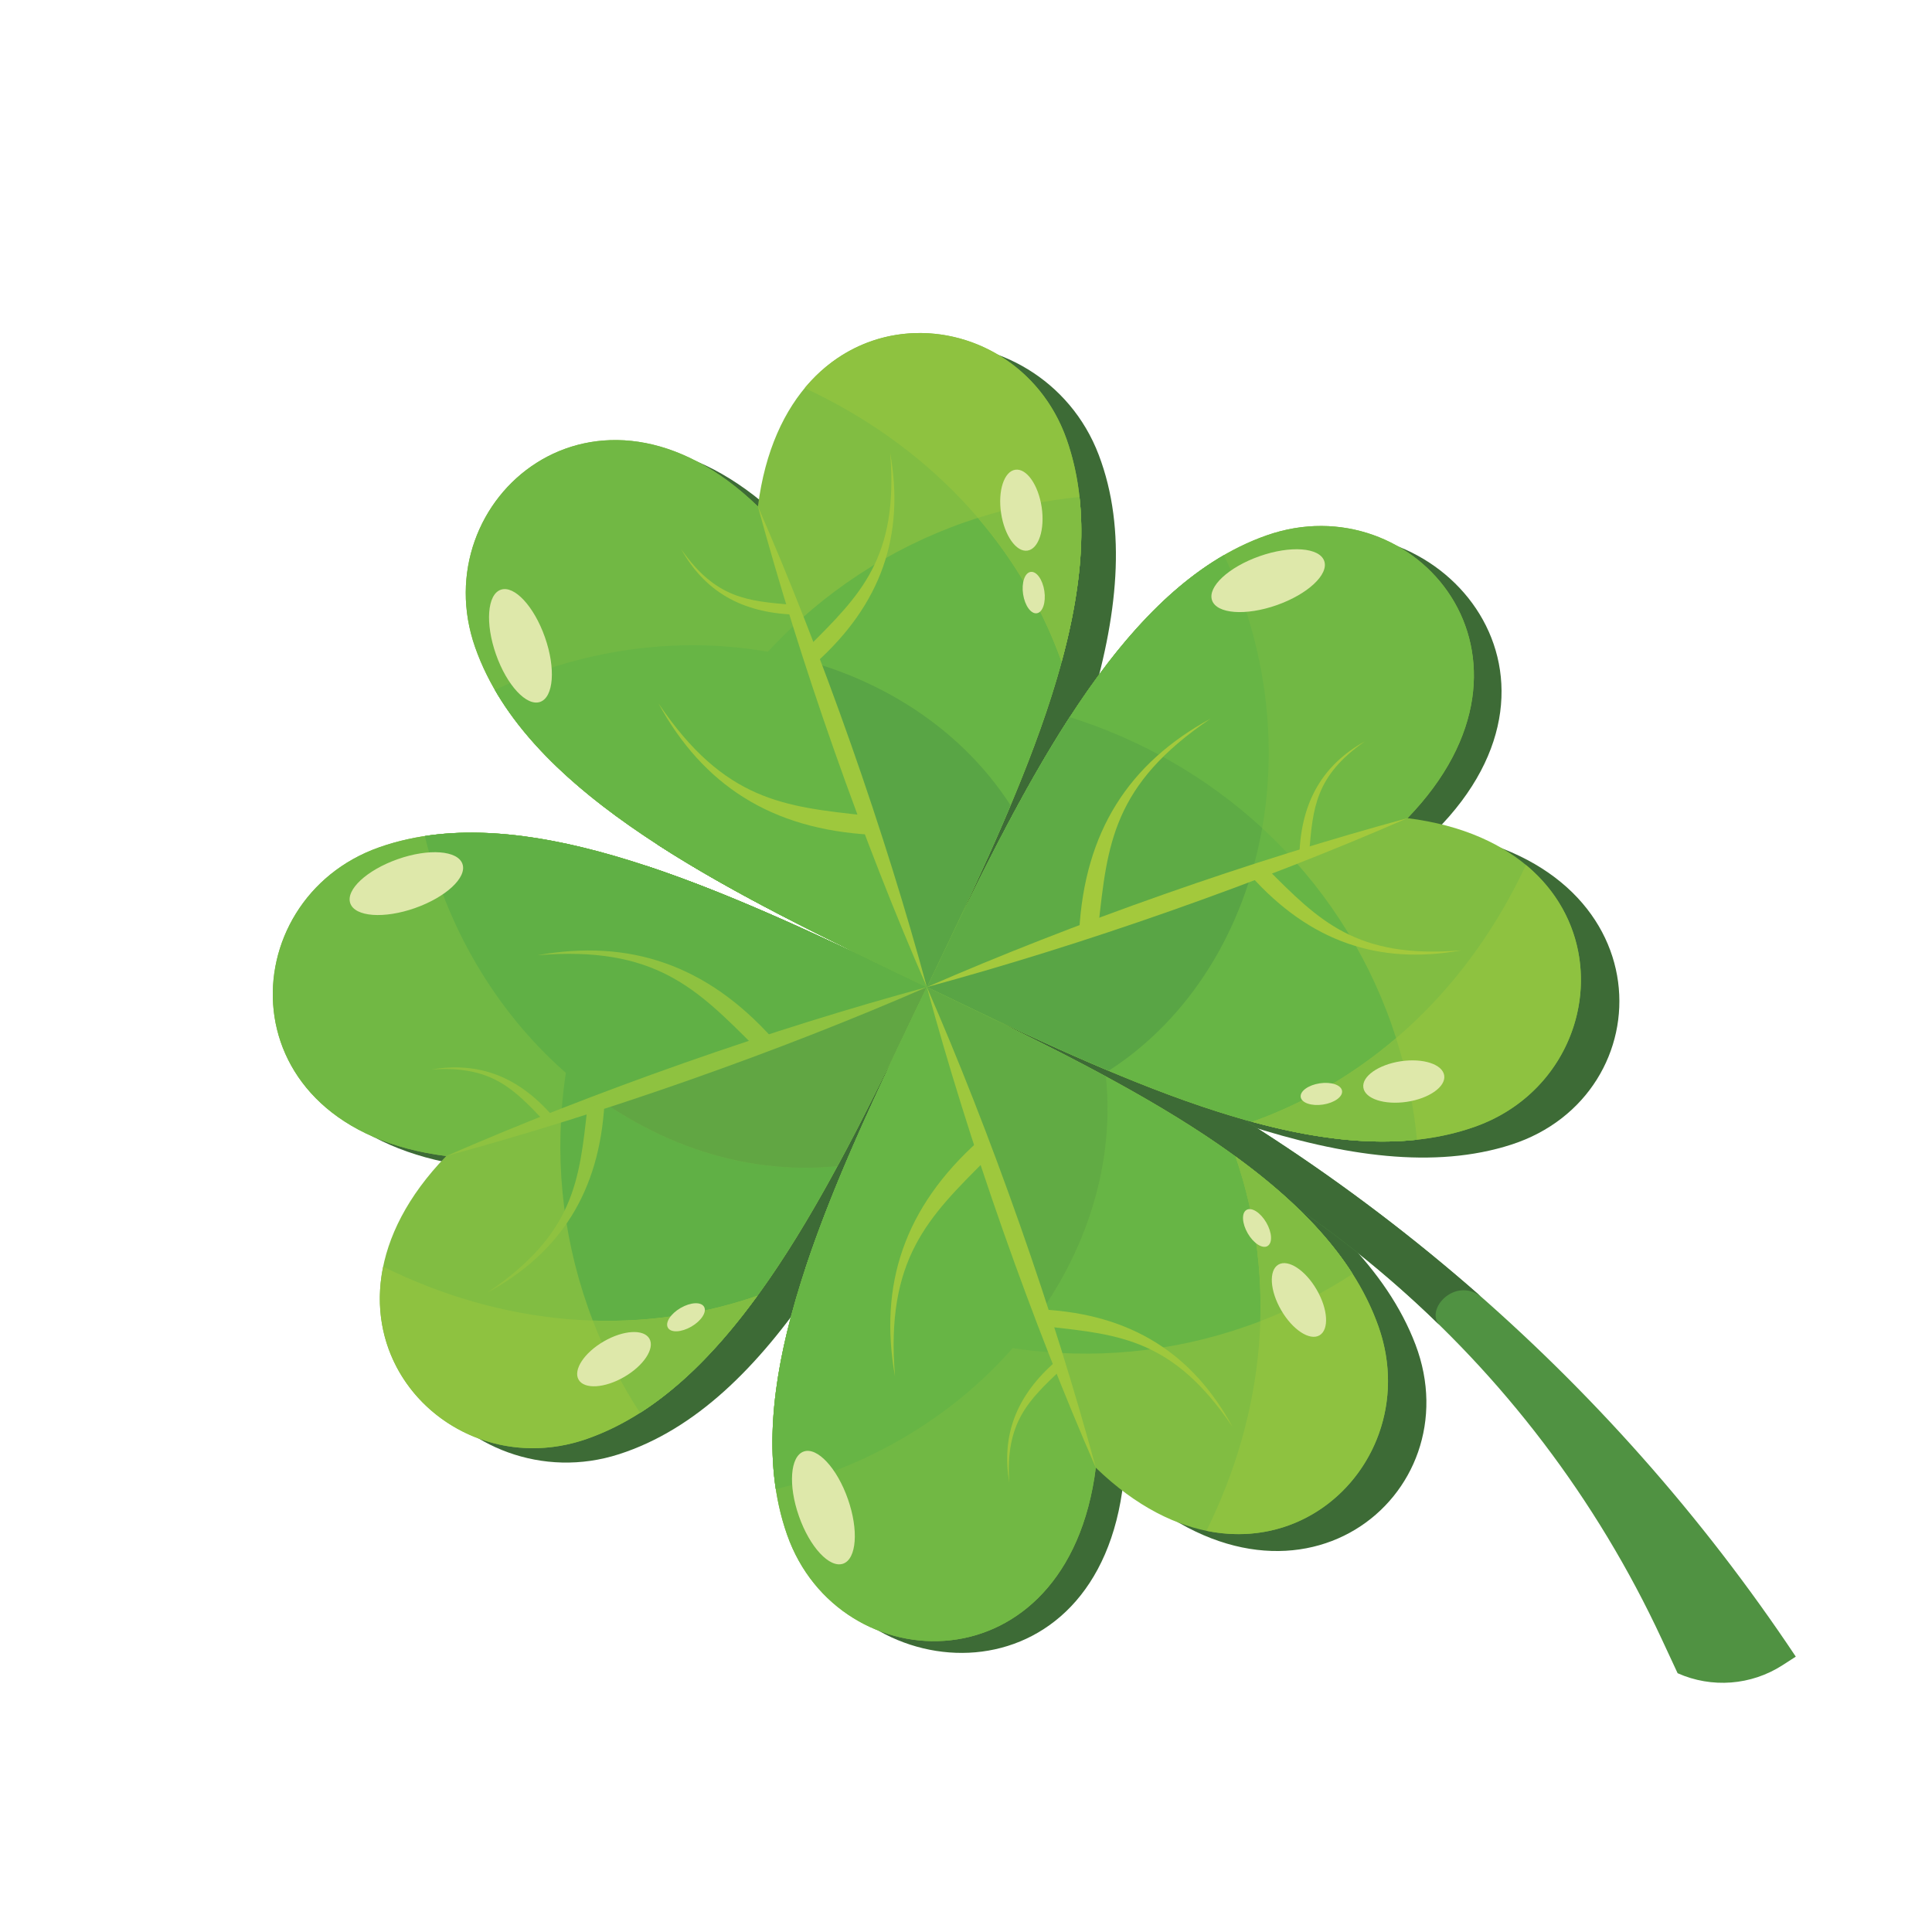 <svg height="36" viewBox="0 0 36 36" width="36" xmlns="http://www.w3.org/2000/svg"><g fill-rule="evenodd"><path d="m20.935 27.597c3.193 2.999 6.507.262 5.44-2.544-1.066-2.803-4.986-4.683-8.905-6.564-1.787 3.724-3.574 7.449-2.508 10.251 1.068 2.806 5.511 3.037 5.973-1.143z" fill="#3d6b36"/><path d="m26.743 15.493c4.338.614 4.276 4.912 1.419 5.835-2.853.922-6.773-.959-10.692-2.84 1.787-3.724 3.574-7.448 6.427-8.37 2.857-.923 5.818 2.399 2.846 5.374z" fill="#3d6b36"/><path d="m17.495 17.927 1.933.899c5.695 2.65 10.55 6.816 14.034 12.043l-.248.16c-.584.376-1.319.432-1.954.149l-.296-.636c-2.428-5.222-6.994-9.14-12.524-10.747l-2.368-1.062-.158-.994z" fill="#509242"/><path d="m8.692 21.722c-4.338-.614-4.276-4.912-1.419-5.835 2.853-.922 6.773.959 10.692 2.839-1.787 3.724-3.574 7.449-6.427 8.37-2.857.923-5.818-2.399-2.846-5.374z" fill="#3d6b36"/><path d="m14.5 9.618c-3.193-2.999-6.508-.262-5.44 2.544 1.066 2.802 4.986 4.683 8.905 6.564 1.787-3.724 3.574-7.448 2.508-10.251-1.068-2.806-5.511-3.037-5.973 1.143z" fill="#3d6b36"/><path d="m17.495 17.927 1.933.899c2.975 1.384 5.721 3.183 8.162 5.329-.479-.362-1.03.234-.775.527h-0c-2.322-2.268-5.188-3.962-8.375-4.888l-1.516-.68z" fill="#3d6b36"/><path d="m8.315 21.541c-4.15-.524-4.008-4.783-1.248-5.753 2.756-.969 6.48.818 10.204 2.605-1.787 3.724-3.574 7.449-6.33 8.417-2.759.97-5.536-2.263-2.626-5.269z" fill="#81bd42"/><path d="m12.046 16.135c1.672.553 3.448 1.406 5.225 2.258-1.565 3.261-3.129 6.522-5.344 7.933-.395-.602-.724-1.259-.972-1.967-.997-2.836-.497-5.847 1.091-8.224z" fill="#81bd42"/><path d="m12.046 16.135c1.672.553 3.448 1.406 5.225 2.258-1.565 3.261-3.129 6.522-5.344 7.933-.395-.602-.724-1.259-.972-1.967-.997-2.836-.497-5.847 1.091-8.224z" fill="#60b045"/><path d="m7.916 15.578c2.647-.404 6.001 1.205 9.355 2.815-.546 1.139-1.093 2.277-1.667 3.337-3.072.316-6.216-1.829-7.434-5.293-.1-.285-.184-.572-.253-.858z" fill="#71b844"/><path d="m12.046 16.135c1.672.553 3.448 1.406 5.225 2.258-.546 1.139-1.093 2.277-1.667 3.337-1.795.184-3.615-.472-5.061-1.74.208-1.374.725-2.691 1.503-3.855z" fill="#509242" opacity=".468"/><path d="m8.315 21.541c-4.15-.524-4.008-4.783-1.248-5.753 2.756-.969 6.48.818 10.204 2.605z" fill="#71b844"/><path d="m12.046 16.135c1.672.553 3.448 1.406 5.225 2.258l-6.812 2.395c.104-1.66.66-3.265 1.587-4.653z" fill="#60b045"/><path d="m7.916 15.578c2.647-.404 6.001 1.205 9.355 2.815l-6.052 2.127c-1.335-.93-2.436-2.339-3.05-4.083-.1-.285-.184-.572-.253-.858z" fill="#60b045"/><path d="m14.114 24.144c-.924 1.269-1.953 2.237-3.173 2.666-2.123.746-4.256-.996-3.801-3.208 2.186 1.082 4.652 1.344 6.974.542z" fill="#8ec240"/><path d="m14.114 24.144c-.664.912-1.383 1.669-2.187 2.182-.348-.531-.645-1.106-.881-1.719 1.027.033 2.061-.115 3.068-.462z" fill="#81bd42"/><g fill="#8ec240"><path d="m8.315 21.541c1.351-.589 2.842-1.175 4.423-1.731 1.581-.556 3.111-1.031 4.533-1.417-1.351.589-2.842 1.175-4.423 1.731-1.581.556-3.111 1.031-4.533 1.417z"/><path d="m10.945 20.636c-.149 1.353-.236 2.352-1.868 3.453 1.363-.743 2.097-1.882 2.187-3.546z"/><path d="m14.065 19.505c-1.078-1.077-1.853-1.888-4.048-1.706 1.71-.306 3.149.174 4.392 1.564z"/><path d="m10.138 20.886c-.564-.59-.971-1.034-2.097-.958.876-.148 1.619.125 2.272.885z"/></g><path d="m10.782 25.709c-.106-.182.103-.502.467-.713.364-.212.745-.235.851-.053.106.182-.103.502-.467.713-.364.212-.745.235-.851.053zm1.664-.968c-.056-.096.05-.261.236-.369.186-.108.382-.118.437-.022.056.096-.05.261-.236.369-.186.108-.382.118-.437.022z" fill="#dee8aa"/><path d="m6.527 16.832c-.089-.252.308-.62.885-.823.577-.203 1.117-.163 1.205.089.089.252-.308.62-.885.823-.577.203-1.117.163-1.205-.089z" fill="#dee8aa"/><path d="m26.227 15.245c2.909-3.006.133-6.239-2.626-5.269-2.756.968-4.543 4.693-6.33 8.417 3.724 1.787 7.449 3.574 10.204 2.605 2.759-.97 2.902-5.229-1.248-5.753z" fill="#81bd42"/><path d="m19.934 13.362c-.958 1.478-1.81 3.254-2.663 5.031 3.261 1.565 6.522 3.129 9.132 2.844-.069-.717-.224-1.435-.472-2.143-.997-2.836-3.271-4.872-5.997-5.732z" fill="#81bd42"/><path d="m19.934 13.362c-.958 1.478-1.81 3.254-2.663 5.031 3.261 1.565 6.522 3.129 9.132 2.844-.069-.717-.224-1.435-.472-2.143-.997-2.836-3.271-4.872-5.997-5.732z" fill="#67b545"/><path d="m22.807 10.344c-2.317 1.341-3.927 4.695-5.536 8.049 1.139.546 2.277 1.093 3.388 1.56 2.594-1.676 3.705-5.316 2.487-8.781-.1-.285-.214-.561-.339-.828z" fill="#71b844"/><path d="m19.934 13.362c-.958 1.477-1.81 3.254-2.663 5.031 1.139.546 2.277 1.093 3.388 1.56 1.516-.979 2.525-2.63 2.859-4.524-1.022-.942-2.249-1.646-3.584-2.067z" fill="#59a545"/><path d="m26.227 15.245c2.909-3.006.133-6.239-2.626-5.269-2.756.968-4.543 4.693-6.33 8.417z" fill="#71b844"/><path d="m19.934 13.362c-.958 1.478-1.81 3.254-2.663 5.031l6.812-2.394c-1.119-1.23-2.557-2.134-4.149-2.636z" fill="#67b545"/><path d="m22.807 10.344c-2.317 1.341-3.927 4.695-5.536 8.049l6.052-2.127c.46-1.56.437-3.349-.176-5.094-.1-.285-.214-.561-.339-.828z" fill="#67b545"/><path d="m19.934 13.362c-.958 1.477-1.81 3.254-2.663 5.031l6.052-2.127c.08-.272.146-.552.196-.836-1.022-.942-2.249-1.646-3.585-2.067z" fill="#59a545" opacity=".642"/><path d="m23.332 20.904c1.515.412 2.924.523 4.143.094 2.123-.746 2.696-3.44.958-4.881-1.028 2.211-2.788 3.959-5.101 4.787z" fill="#8ec240"/><path d="m23.332 20.904c1.089.296 2.123.437 3.071.333-.061-.632-.189-1.266-.389-1.892-.781.668-1.68 1.2-2.683 1.559z" fill="#81bd42"/><g fill="#a3c93c"><path d="m26.227 15.245c-1.422.386-2.952.861-4.533 1.417-1.581.556-3.072 1.142-4.423 1.731 1.422-.386 2.952-.861 4.533-1.417 1.581-.556 3.072-1.142 4.423-1.731z"/><path d="m23.608 16.184c.963.962 1.656 1.687 3.617 1.525-1.528.273-2.814-.156-3.925-1.398z"/><path d="m20.467 17.255c.167-1.514.264-2.633 2.09-3.864-1.525.832-2.347 2.106-2.448 3.968z"/><path d="m24.395 15.874c.071-.813.11-1.414 1.036-2.059-.775.433-1.185 1.111-1.219 2.112z"/></g><path d="m26.911 20.04c-.031-.209-.394-.327-.81-.265-.416.063-.728.282-.697.491.031.209.394.327.81.265.416-.062.728-.282.697-.491zm-1.904.286c-.016-.109-.202-.172-.415-.14-.213.032-.372.147-.355.256.016.109.202.172.415.14.213-.032.372-.147.355-.256z" fill="#dee8aa"/><path d="m24.675 10.453c-.089-.252-.628-.292-1.205-.089-.577.203-.973.571-.885.823.089.252.628.292 1.205.089.577-.203.973-.572.885-.823z" fill="#dee8aa"/><path d="m20.419 27.349c-.524 4.15-4.784 4.008-5.753 1.248-.969-2.756.818-6.48 2.605-10.204 3.724 1.787 7.449 3.574 8.417 6.33.97 2.759-2.263 5.536-5.269 2.626z" fill="#81bd42"/><path d="m15.013 23.618c.553-1.672 1.406-3.448 2.258-5.225 3.261 1.565 6.522 3.129 7.933 5.344-.602.395-1.259.724-1.967.972-2.836.997-5.847.497-8.224-1.091z" fill="#81bd42"/><path d="m15.013 23.618c.553-1.672 1.406-3.448 2.258-5.225 3.261 1.565 6.522 3.129 7.933 5.344-.602.395-1.259.724-1.967.972-2.836.997-5.847.497-8.224-1.091z" fill="#67b545"/><path d="m14.456 27.748c-.404-2.647 1.205-6.001 2.815-9.355 1.139.546 2.277 1.093 3.337 1.667.316 3.072-1.829 6.216-5.293 7.434-.285.1-.572.184-.858.253z" fill="#71b844"/><path d="m15.013 23.618c.553-1.672 1.406-3.448 2.258-5.225 1.139.546 2.277 1.093 3.337 1.667.184 1.795-.472 3.615-1.74 5.061-1.374-.208-2.691-.725-3.855-1.503z" fill="#59a545" opacity=".664"/><path d="m20.419 27.349c-.524 4.15-4.784 4.008-5.753 1.248-.969-2.756.818-6.48 2.605-10.204z" fill="#71b844"/><path d="m15.013 23.618c.553-1.672 1.406-3.448 2.258-5.225l2.395 6.812c-1.66-.104-3.265-.66-4.653-1.587z" fill="#67b545"/><path d="m14.456 27.748c-.404-2.647 1.205-6.001 2.815-9.355l2.127 6.052c-.93 1.335-2.339 2.436-4.084 3.05-.285.1-.572.184-.858.253z" fill="#67b545"/><path d="m23.022 21.55c1.269.924 2.237 1.953 2.666 3.173.746 2.123-.996 4.256-3.208 3.801 1.082-2.186 1.343-4.652.542-6.974z" fill="#8ec240"/><path d="m23.022 21.55c.912.664 1.669 1.383 2.181 2.187-.531.348-1.106.645-1.719.881.033-1.027-.115-2.061-.462-3.068z" fill="#81bd42"/><path d="m20.419 27.349c-.589-1.351-1.175-2.842-1.731-4.423-.556-1.581-1.031-3.111-1.417-4.533.589 1.351 1.175 2.842 1.731 4.423.556 1.581 1.031 3.111 1.417 4.533z" fill="#9ec83d"/><path d="m19.513 24.719c1.353.149 2.353.236 3.453 1.868-.743-1.363-1.882-2.097-3.546-2.187z" fill="#9ec83d"/><path d="m18.383 21.598c-1.077 1.078-1.888 1.853-1.706 4.048-.305-1.71.174-3.149 1.564-4.392z" fill="#9ec83d"/><path d="m19.764 25.526c-.59.564-1.034.971-.958 2.097-.148-.876.125-1.619.885-2.272z" fill="#9ec83d"/><path d="m24.587 24.882c-.182.106-.502-.103-.713-.467-.212-.364-.235-.745-.053-.851.182-.106.502.103.713.467.212.364.235.745.053.851zm-.968-1.664c-.096.056-.261-.05-.369-.236-.108-.186-.118-.382-.023-.437.096-.056.261.05.369.236.108.186.118.382.022.437z" fill="#dee8aa"/><path d="m15.71 29.137c-.252.088-.621-.308-.823-.885-.203-.577-.163-1.117.089-1.205.252-.089.621.308.823.885.203.577.163 1.117-.089 1.205z" fill="#dee8aa"/><path d="m14.123 9.437c-3.006-2.909-6.239-.133-5.269 2.626.969 2.756 4.693 4.543 8.417 6.33 1.787-3.724 3.574-7.448 2.605-10.204-.97-2.759-5.229-2.902-5.753 1.248z" fill="#81bd42"/><path d="m12.24 15.73c1.478.958 3.254 1.81 5.031 2.663 1.565-3.261 3.129-6.522 2.844-9.132-.717.069-1.435.224-2.143.472-2.836.997-4.872 3.271-5.732 5.997z" fill="#81bd42"/><path d="m12.24 15.73c1.478.958 3.254 1.81 5.031 2.663 1.565-3.261 3.129-6.522 2.844-9.132-.717.069-1.435.224-2.143.472-2.836.997-4.872 3.271-5.732 5.997z" fill="#67b545"/><path d="m9.222 12.857c1.341 2.317 4.695 3.927 8.049 5.536.546-1.139 1.093-2.277 1.56-3.388-1.676-2.594-5.316-3.705-8.781-2.487-.285.1-.561.214-.828.339z" fill="#71b844"/><path d="m12.24 15.73c1.477.958 3.254 1.81 5.031 2.663.546-1.139 1.093-2.277 1.56-3.388-.979-1.516-2.63-2.525-4.524-2.859-.942 1.022-1.646 2.249-2.067 3.584z" fill="#59a545"/><path d="m14.123 9.437c-3.006-2.909-6.239-.133-5.269 2.626.969 2.756 4.693 4.543 8.417 6.33z" fill="#71b844"/><path d="m12.24 15.73c1.478.958 3.254 1.81 5.031 2.663l-2.395-6.812c-1.23 1.119-2.134 2.557-2.636 4.149z" fill="#67b545"/><path d="m9.222 12.857c1.341 2.317 4.695 3.927 8.049 5.536l-2.127-6.052c-1.56-.46-3.349-.437-5.094.176-.285.1-.561.214-.828.339z" fill="#67b545"/><path d="m19.782 12.332c.412-1.515.523-2.924.094-4.143-.746-2.123-3.44-2.697-4.881-.958 2.211 1.028 3.959 2.788 4.787 5.101z" fill="#8ec240"/><path d="m19.782 12.332c.296-1.089.437-2.123.333-3.071-.632.061-1.266.189-1.892.389.668.781 1.2 1.68 1.559 2.683z" fill="#81bd42"/><path d="m14.123 9.437c.386 1.422.861 2.952 1.417 4.533.556 1.581 1.142 3.072 1.731 4.423-.386-1.422-.861-2.952-1.417-4.533-.556-1.581-1.142-3.072-1.731-4.423z" fill="#9ec83d"/><path d="m15.062 12.055c.962-.963 1.687-1.656 1.525-3.617.273 1.528-.156 2.814-1.398 3.925z" fill="#9ec83d"/><path d="m16.133 15.196c-1.514-.167-2.632-.264-3.864-2.09.832 1.525 2.106 2.347 3.968 2.448z" fill="#9ec83d"/><path d="m14.752 11.269c-.813-.071-1.414-.11-2.059-1.036.433.775 1.111 1.185 2.112 1.219z" fill="#9ec83d"/><path d="m18.918 8.753c-.209.031-.327.394-.264.81.063.416.282.728.491.697.209-.031.327-.394.265-.81-.063-.416-.282-.728-.491-.697zm.286 1.904c-.109.016-.172.202-.14.415.032.212.147.372.256.355.109-.016.172-.202.14-.415-.032-.213-.146-.372-.256-.355z" fill="#dee8aa"/><path d="m9.331 10.989c-.252.088-.292.628-.089 1.205.203.577.571.973.823.885.252-.089.292-.628.089-1.205-.203-.577-.571-.973-.823-.885z" fill="#dee8aa"/></g></svg>